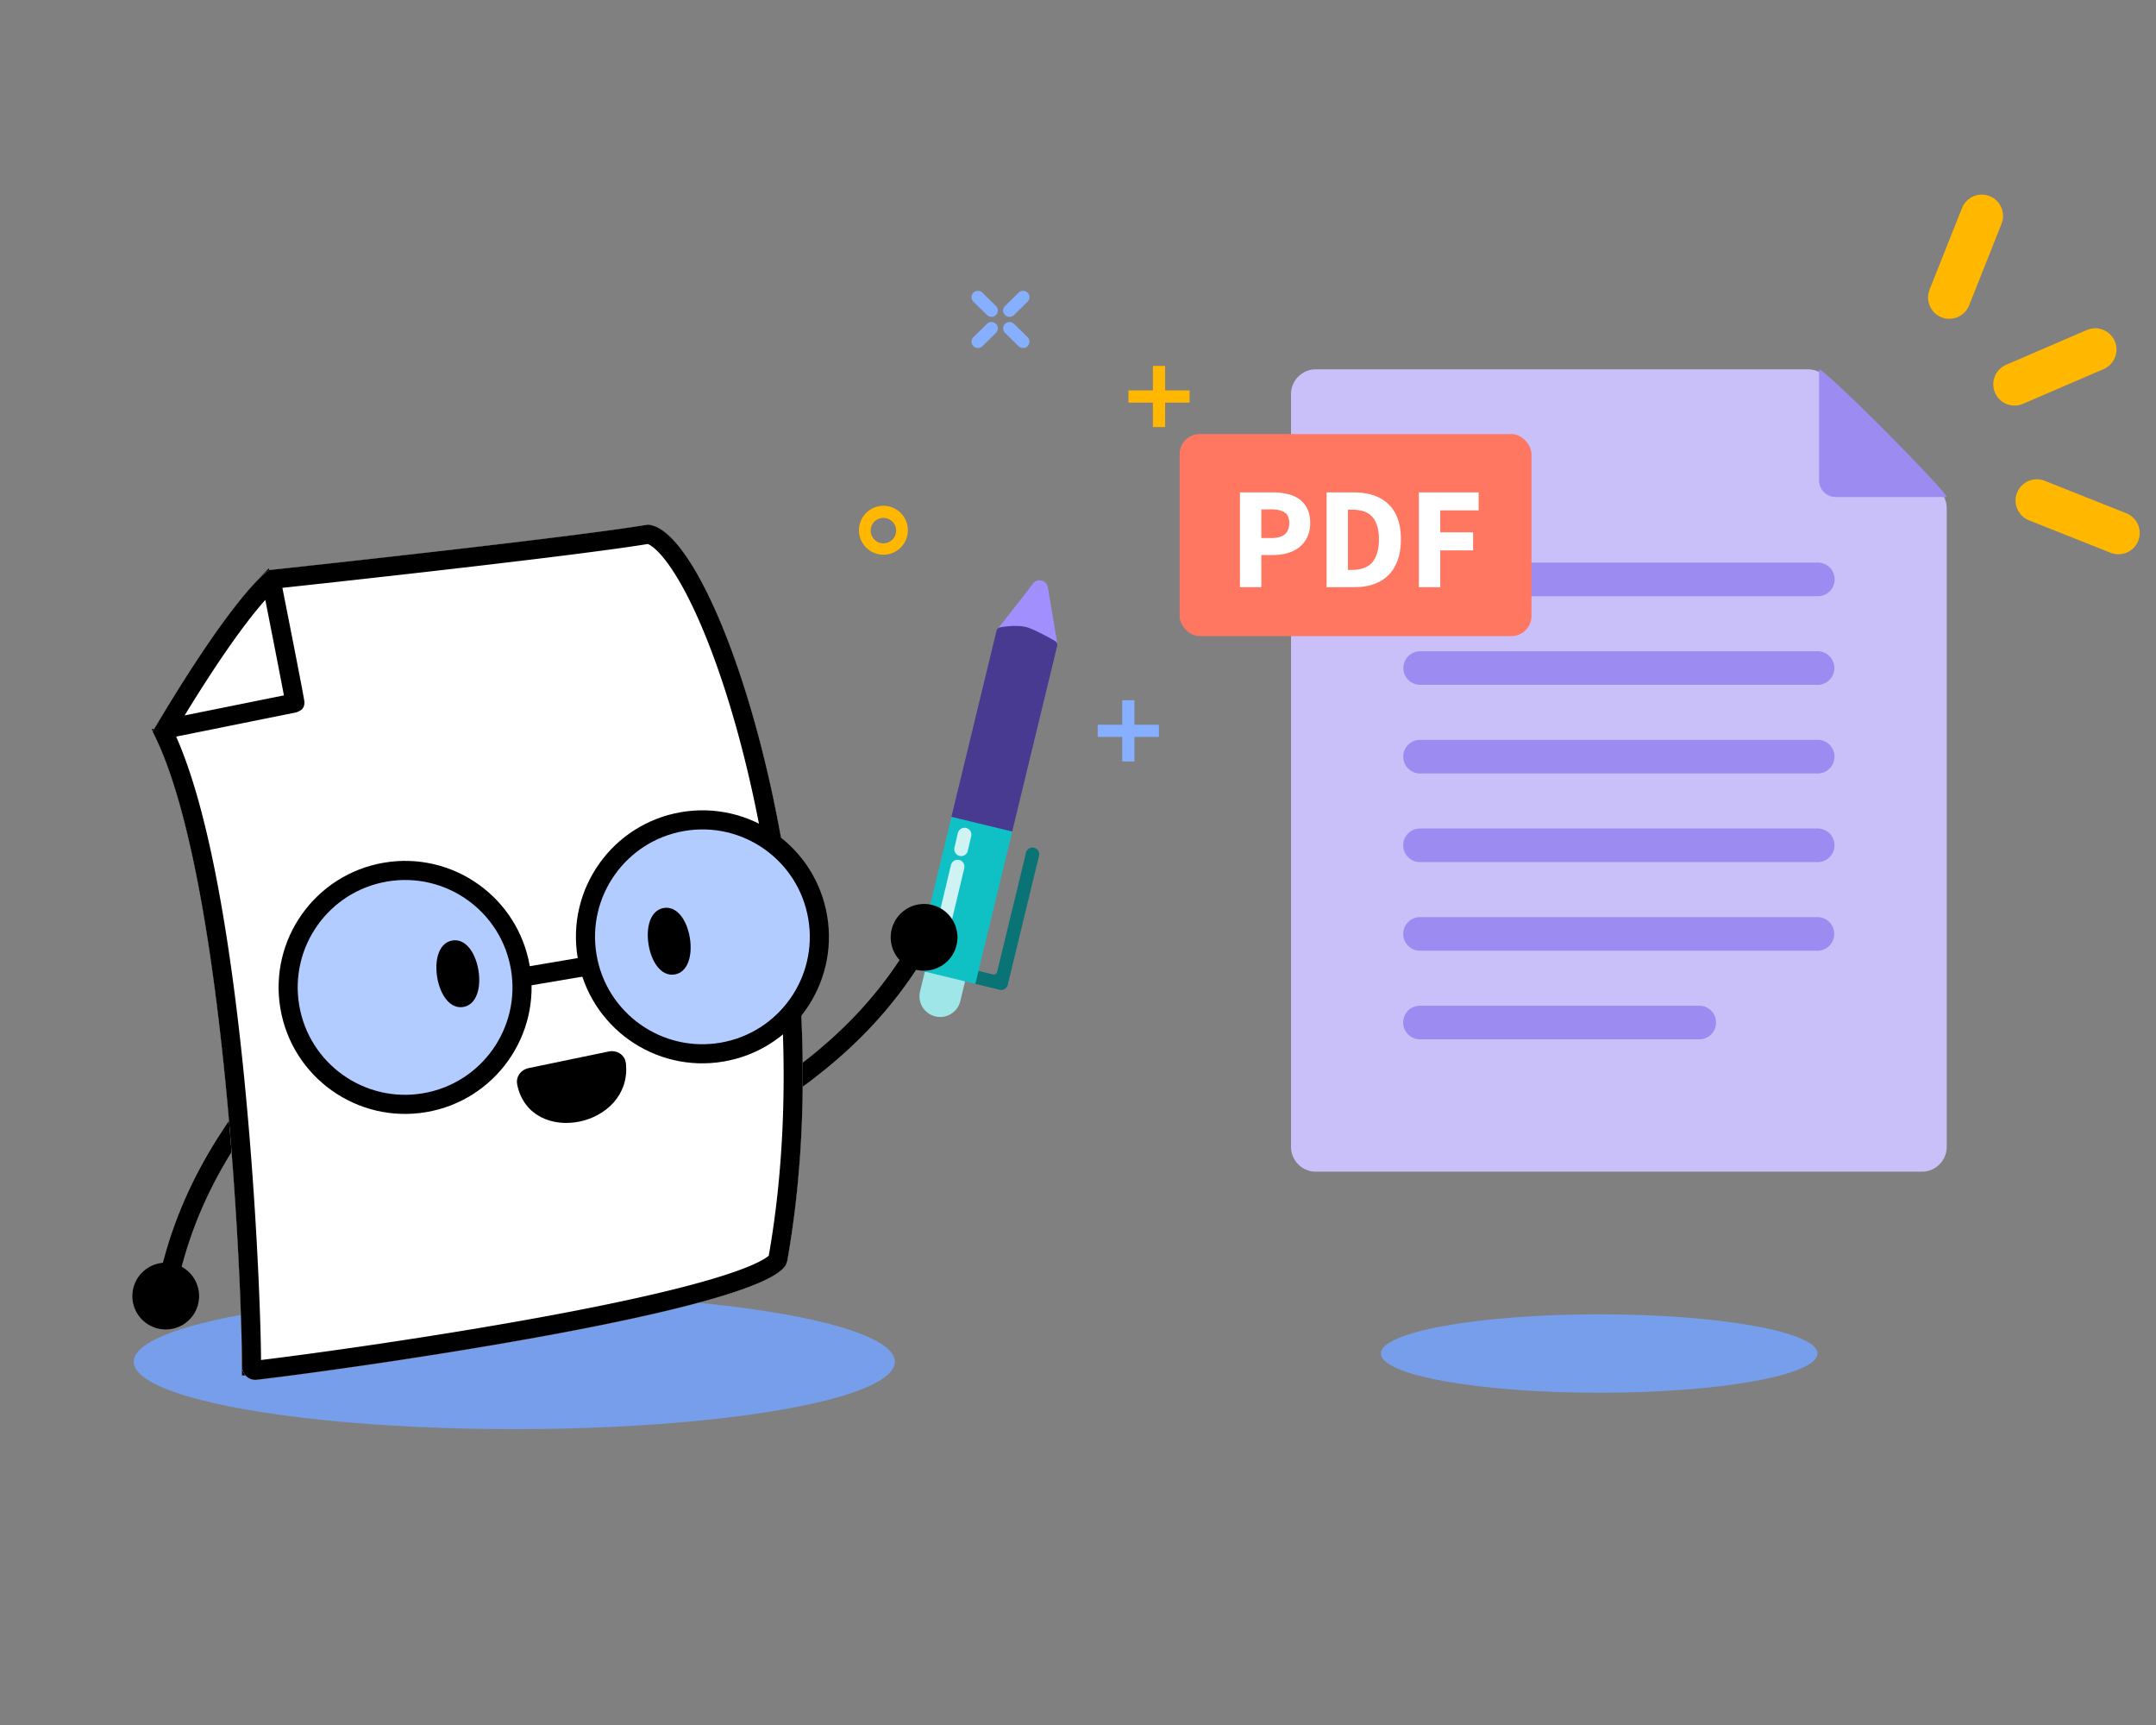 <svg xmlns="http://www.w3.org/2000/svg" fill="none" viewBox="0 0 400 320">
  <rect x="0" y="0" width="400" height="320" fill="#808080" stroke="none"/>
  <g clip-path="url(#a)">
    <path fill="#FFB700" fill-rule="evenodd" d="M159.364 98.364a4.537 4.537 0 0 0 4.536 4.539 4.537 4.537 0 0 0 4.536-4.539 4.538 4.538 0 0 0-4.536-4.539 4.538 4.538 0 0 0-4.536 4.54Zm6.894 0a2.36 2.36 0 1 1-4.718.001 2.36 2.36 0 0 1 4.718 0Z" clip-rule="evenodd"/>
    <path fill="#FFB700" d="M216.164 67.878v4.54h4.536v2.269h-4.536v4.539h-2.268v-4.54h-4.536v-2.269h4.536v-4.539h2.268Z"/>
    <path fill="#87AFFF" d="M210.468 129.899v4.539h4.536v2.269h-4.536v4.539H208.2v-4.539h-4.536v-2.269h4.536v-4.539h2.268Zm-29.87-73.939a1.163 1.163 0 0 1 0-1.66 1.201 1.201 0 0 1 1.683 0l2.504 2.47a1.165 1.165 0 0 1 0 1.661 1.202 1.202 0 0 1-1.684 0l-2.503-2.47Zm5.862 5.784a1.163 1.163 0 0 1 0-1.66 1.201 1.201 0 0 1 1.683 0l2.504 2.47a1.165 1.165 0 0 1 0 1.66 1.203 1.203 0 0 1-1.684 0l-2.503-2.47Zm-5.862 2.471a1.201 1.201 0 0 0 1.683 0l2.504-2.47a1.165 1.165 0 0 0 0-1.661 1.202 1.202 0 0 0-1.684 0l-2.503 2.47a1.163 1.163 0 0 0 0 1.66Zm7.545-5.784a1.201 1.201 0 0 1-1.683 0 1.163 1.163 0 0 1 0-1.66l2.503-2.471a1.203 1.203 0 0 1 1.684 0 1.165 1.165 0 0 1 0 1.66l-2.504 2.471Z"/>
    <ellipse cx="95.413" cy="252.614" fill="#769EEB" rx="70.614" ry="12.504"/>
    <path fill="#097376" d="M192.416 157.567a1.24 1.24 0 0 0-2.06.606l-5.37 22.154a.596.596 0 0 1-.721.439l-2.674-.648c-.659-.16-1.358.209-1.538.864a1.24 1.24 0 0 0 .903 1.534l4.487 1.087c.167.041.342.056.512.027.51-.086.894-.462 1.009-.934l5.802-23.939a1.239 1.239 0 0 0-.35-1.19Z"/>
    <path fill="#A18FFE" d="m196.171 119.424-1.757-10.473c-.232-1.347-1.961-1.767-2.784-.676l-1.32 1.75-5.236 6.666 6.734 2 4.363.733Z"/>
    <path fill="#493A91" d="m187.79 154.262 8.345-34.432a.833.833 0 0 0-.392-.922c-.995-.571-3.167-1.777-4.818-2.414-1.709-.66-4.31-.303-5.404-.106a.803.803 0 0 0-.636.611l-8.371 34.53 4.72 3.369 6.556-.636Z"/>
    <path fill="#9FE6E8" d="M177.21 187.464c.449-.47.784-1.062.949-1.741l.89-3.67-3.655-1.788-3.806-.021-.889 3.673a3.835 3.835 0 0 0 2.825 4.632 3.836 3.836 0 0 0 3.686-1.085Z"/>
    <path fill="#0FC0C5" d="m180.958 182.514 6.848-28.252-11.276-2.733-6.55 27.028a1.26 1.26 0 0 0 .927 1.52l10.051 2.437Z"/>
    <path stroke="#CFF2F3" stroke-linecap="round" stroke-width="2.543" d="m173.48 178.295 4.186-17.536m1.283-5.93-.631 2.708"/>
    <path fill="#000" stroke="#000" stroke-width=".709" d="M165.612 173.653a5.837 5.837 0 1 1 11.663.505 5.837 5.837 0 0 1-11.663-.505Z"/>
    <path stroke="#000" stroke-width="3.544" d="M134.203 209.393c10.996-7.256 24.598-15.151 35.076-31.697"/>
    <path fill="#000" stroke="#000" stroke-width=".709" d="M36.349 238.792a5.836 5.836 0 1 1-11.201 3.283 5.836 5.836 0 0 1 11.201-3.283Z"/>
    <path stroke="#000" stroke-width="3.544" d="M54.564 194.837c-8.07 10.413-18.402 22.27-22.987 41.311"/>
    <path fill="#fff" stroke="#000" stroke-width="3.544" d="m31.887 133.192 20.786-4.194a486.99 486.99 0 0 0-.403-2.127c-.442-2.307-1.042-5.384-1.646-8.464a6306.908 6306.908 0 0 0-1.828-9.273 49.306 49.306 0 0 0-2.352 2.671c-3.044 3.685-7.758 10.162-14.557 21.387Zm-.99 3.816c2.96 6.51 5.365 15.399 7.327 25.307 2.19 11.058 3.855 23.53 5.103 35.671 2.495 24.279 3.333 47.356 3.339 55.389a.87.87 0 0 0 .257.642.646.646 0 0 0 .54.172c8.148-.943 32.304-4.216 54.607-8.349 11.158-2.068 21.802-4.342 29.735-6.637 3.975-1.15 7.198-2.285 9.446-3.373 1.128-.545 1.938-1.045 2.461-1.481.501-.417.574-.637.577-.637l-.002.01c5.542-30.891 2.409-64.541-3.752-90.617-3.08-13.035-6.9-24.107-10.727-31.948-1.916-3.928-3.802-6.979-5.553-9.052-1.757-2.08-3.125-2.878-4.022-2.995-7.614 1.267-25.115 3.363-40.683 5.14a4786.417 4786.417 0 0 1-27.503 3.052l.386 1.951c.457 2.31 1.064 5.391 1.669 8.472.604 3.081 1.206 6.164 1.65 8.48.22 1.156.404 2.126.528 2.809.062.34.111.618.144.815.016.095.03.19.04.27a1.944 1.944 0 0 1-.08.882 3.147 3.147 0 0 1-.313.55c-.181.184-.652.463-1.013.584l.003.017-24.163 4.876Z"/>
    <path fill="#fff" d="M120.291 97.335a.994.994 0 0 0-.26.013c-15.02 2.511-70.099 8.4-70.099 8.4s-5.736 3.151-21.625 29.976c13.247 25.586 16.575 101.714 16.587 117.652 0 1.54 1.243 2.751 2.773 2.574 16.362-1.894 96.786-13.114 98.365-21.915 11.19-62.384-12.669-135.613-25.741-136.7Z"/>
    <path fill="#000" fill-rule="evenodd" d="M52.673 128.999c-.11-.588-.246-1.308-.403-2.127a2117.21 2117.21 0 0 0-1.646-8.464c-.493-2.513-.988-5.027-1.402-7.121a54.563 54.563 0 0 0-1.411 1.647c-2.847 3.447-7.245 9.462-13.558 19.782l18.42-3.717Zm-24.366 6.725c.415-.702.823-1.386 1.225-2.056 10.511-17.517 16.323-24.202 18.85-26.629 1.07-1.027 1.55-1.291 1.55-1.291l1.77-.19c9.539-1.029 54.913-5.967 68.329-8.21a.994.994 0 0 1 .26-.013c13.072 1.087 36.931 74.316 25.741 136.7-1.579 8.801-82.003 20.021-98.365 21.915-1.53.177-2.772-1.034-2.773-2.574-.011-15.61-3.204-88.954-15.781-116.007a42.977 42.977 0 0 0-.806-1.645Zm4.372.925c2.972 6.672 5.353 15.572 7.284 25.322 2.204 11.131 3.876 23.662 5.127 35.835 2.397 23.326 3.27 45.551 3.343 54.484 9.079-1.092 32.045-4.251 53.314-8.192 11.142-2.065 21.718-4.327 29.565-6.597 3.943-1.14 7.054-2.243 9.167-3.265 1.065-.516 1.732-.942 2.099-1.249l.047-.039c5.374-30.464 2.276-63.655-3.815-89.435-3.059-12.949-6.842-23.889-10.594-31.579-1.883-3.858-3.695-6.766-5.315-8.685-1.416-1.677-2.341-2.191-2.724-2.333-7.842 1.281-25.107 3.347-40.426 5.095a4666.915 4666.915 0 0 1-27.042 3.003l-.317.034.041.206c.457 2.31 1.065 5.39 1.669 8.471a2116.56 2116.56 0 0 1 1.65 8.48c.22 1.157.404 2.127.529 2.809.062.34.11.618.143.815.016.096.03.191.04.27.005.033.013.102.018.179v.002a1.852 1.852 0 0 1-.098.701 3.152 3.152 0 0 1-.313.551c-.181.183-.652.463-1.013.584l.003.017-22.382 4.516Zm110.113 96.135s-.006.009-.02.024a.143.143 0 0 1 .02-.024Z" clip-rule="evenodd"/>
    <path fill="#000" stroke="#000" stroke-linecap="round" stroke-width="1.418" d="M96.64 201.001c2.163 10.952 20.036 7.299 18.772-3.73-.126-1.098-1.23-1.748-2.313-1.523l-14.902 3.092c-1.017.211-1.758 1.142-1.557 2.161Z"/>
    <circle r="21.694" fill="#B3CCFF" stroke="#000" stroke-width="3.544" transform="scale(-1 1) rotate(9.616 -1098.222 -687.77)"/>
    <circle r="21.694" fill="#B3CCFF" stroke="#000" stroke-width="3.544" transform="scale(-1 1) rotate(9.616 -1126.414 -355.175)"/>
    <path stroke="#000" stroke-width="3.544" d="m108.7 179.268-11.506 1.949"/>
    <path fill="#000" fill-rule="evenodd" d="M125.16 180.774c2.475-.403 3.357-3.53 2.827-6.791-.53-3.261-2.356-5.948-4.832-5.546-2.476.403-3.357 3.53-2.827 6.791.53 3.261 2.356 5.948 4.832 5.546Zm-39.22 6.03c2.475-.402 3.356-3.529 2.827-6.79-.53-3.261-2.356-5.948-4.832-5.546-2.476.402-3.357 3.53-2.827 6.791.53 3.26 2.356 5.948 4.832 5.545Z" clip-rule="evenodd"/>
    <path fill="#C9C0FA" d="M239.521 212.749V73.117a4.606 4.606 0 0 1 4.606-4.605h91.284c1.221 0 2.392.485 3.256 1.349l21.155 21.155a4.604 4.604 0 0 1 1.349 3.256V212.75a4.605 4.605 0 0 1-4.605 4.605H244.127a4.606 4.606 0 0 1-4.606-4.605Z"/>
    <path fill="#9C8BF0" d="M337.494 89.13V68.511c1.866.636 23.725 22.738 23.678 23.688h-20.608a3.07 3.07 0 0 1-3.07-3.07Zm-77.154 51.233a3.118 3.118 0 0 1 3.118-3.118h73.777a3.118 3.118 0 0 1 0 6.236h-73.777a3.118 3.118 0 0 1-3.118-3.118Zm.029-32.88a3.118 3.118 0 0 1 3.118-3.118h73.777a3.118 3.118 0 0 1 0 6.236h-73.777a3.118 3.118 0 0 1-3.118-3.118Zm-.032 49.325a3.118 3.118 0 0 1 3.118-3.118h73.777a3.118 3.118 0 0 1 0 6.236h-73.777a3.118 3.118 0 0 1-3.118-3.118Zm.031-32.881a3.118 3.118 0 0 1 3.118-3.117h73.777a3.118 3.118 0 0 1 0 6.235h-73.777a3.118 3.118 0 0 1-3.118-3.118Zm-.031 49.321a3.118 3.118 0 0 1 3.118-3.118h73.727a3.118 3.118 0 0 1 0 6.236h-73.727a3.118 3.118 0 0 1-3.118-3.118Zm-.012 16.437a3.118 3.118 0 0 1 3.118-3.118h51.816a3.118 3.118 0 0 1 0 6.236h-51.816a3.118 3.118 0 0 1-3.118-3.118Z"/>
    <rect width="65.282" height="37.487" x="218.853" y="80.52" fill="#FF7761" rx="3.739"/>
    <path fill="#fff" d="M230.049 108.925V91.337h6.043c.971 0 1.879.099 2.724.296.846.18 1.583.495 2.212.945.63.431 1.124 1.016 1.484 1.753.378.72.567 1.61.567 2.67 0 1.026-.189 1.916-.567 2.671a5.053 5.053 0 0 1-1.484 1.862 6.377 6.377 0 0 1-2.185 1.079 9.667 9.667 0 0 1-2.643.351h-2.186v5.961h-3.965Zm3.965-9.118h1.943c2.158 0 3.237-.935 3.237-2.805 0-.917-.288-1.565-.863-1.943-.576-.377-1.403-.566-2.482-.566h-1.835v5.314Zm12.105 9.118V91.337h4.964c1.349 0 2.563.17 3.642.512 1.079.342 2.005.872 2.778 1.592.774.701 1.367 1.6 1.781 2.697.413 1.097.62 2.401.62 3.912 0 1.511-.207 2.824-.62 3.939-.414 1.115-.998 2.041-1.754 2.778-.755.72-1.663 1.259-2.724 1.619-1.044.36-2.213.539-3.507.539h-5.18Zm3.966-3.21h.755c.755 0 1.439-.099 2.05-.297a3.84 3.84 0 0 0 1.565-.944c.431-.449.764-1.034.998-1.753.252-.72.378-1.61.378-2.671 0-1.043-.126-1.915-.378-2.617-.234-.719-.567-1.286-.998-1.7a3.617 3.617 0 0 0-1.565-.916 7.256 7.256 0 0 0-2.05-.27h-.755v11.168Zm13.158 3.21V91.337h11.087v3.345h-7.122v4.073h6.097v3.345h-6.097v6.825h-3.965Z"/>
    <ellipse cx="296.694" cy="251.091" fill="#769EEB" rx="40.503" ry="7.278"/>
    <path stroke="#FFB700" stroke-linecap="round" stroke-width="7.892" d="m373.757 71.293 14.965-6.45m-10.831 28.013 15.143 6.02m-31.379-43.682 6.021-15.143"/>
  </g>
  <defs>
    <clipPath id="a">
      <path fill="#fff" d="M0 0h400v320H0z"/>
    </clipPath>
  </defs>
</svg>
